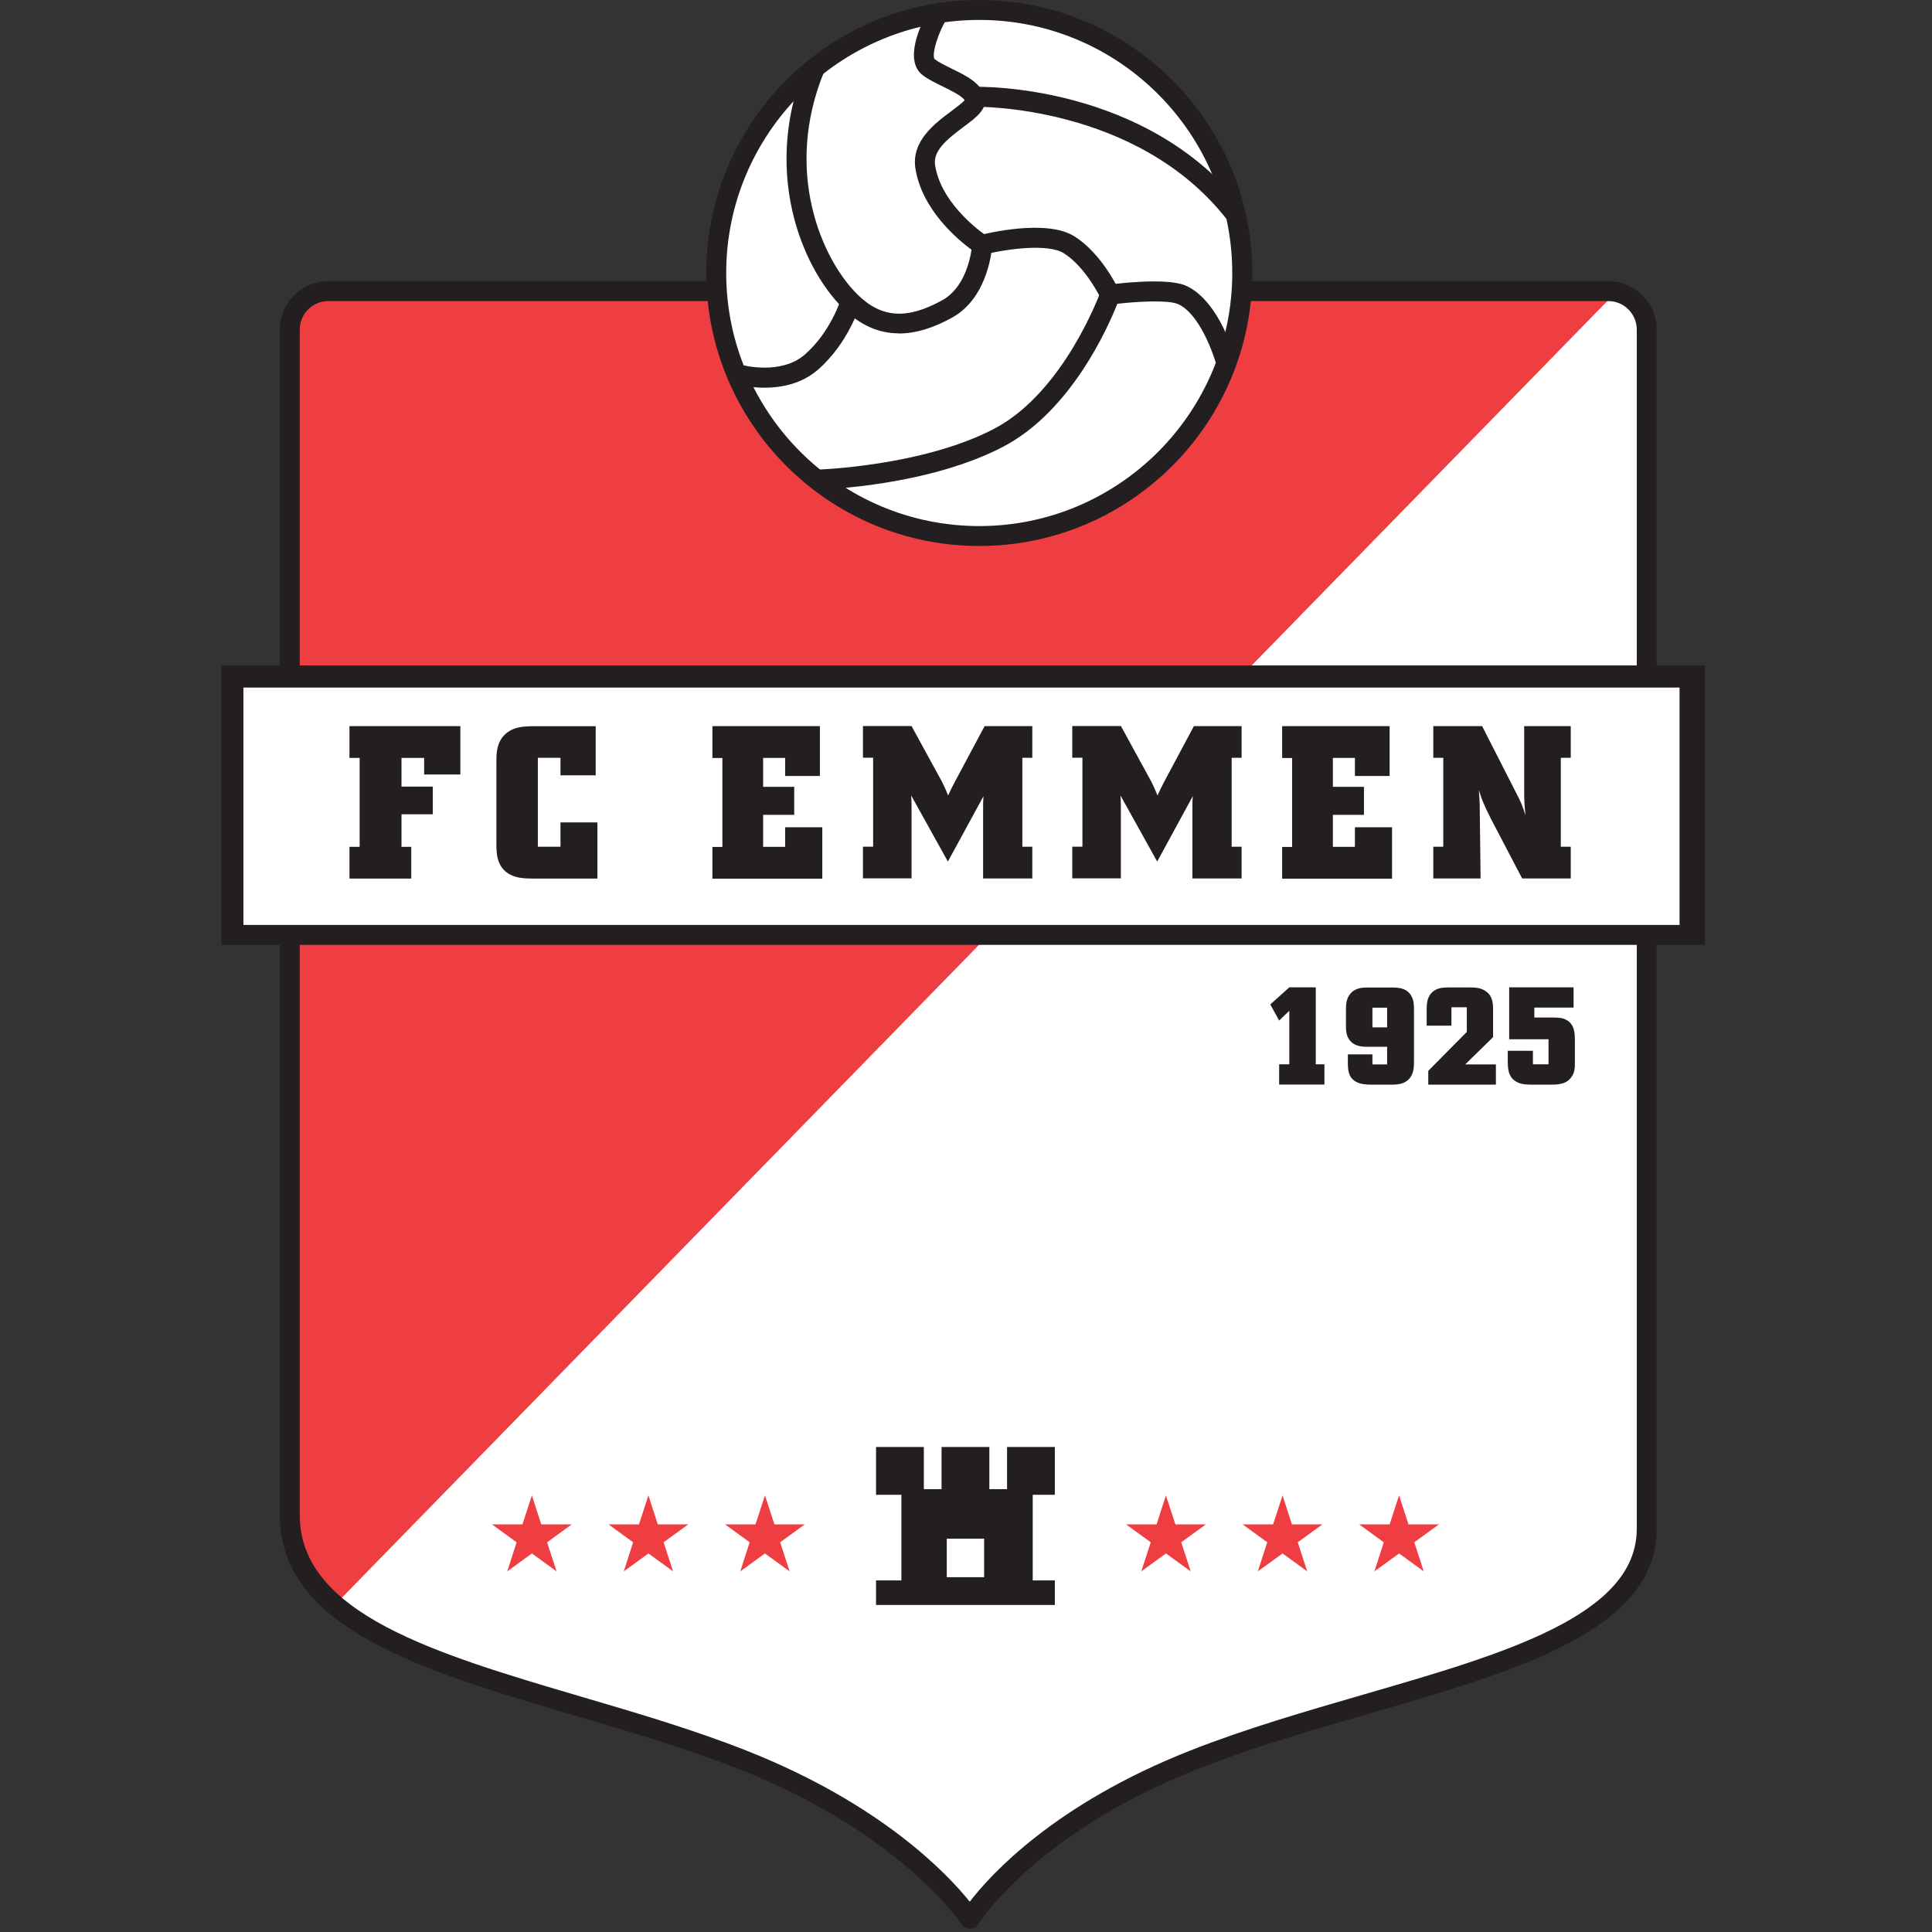<?xml version="1.0" encoding="UTF-8"?>
<svg xmlns="http://www.w3.org/2000/svg" width="250" height="250" viewBox="0 0 250 250" fill="none">
  <rect x="0" y="0" width="250" height="250" fill="#333333" stroke="none"/>
  <path d="M125.495 248.281C125.495 248.281 132.826 236.289 154.414 227.747C179.635 217.773 213.086 214.844 213.086 197.825V42.656C213.086 39.896 210.859 37.669 208.099 37.669H124.753H125.846H42.487C39.727 37.669 37.5 39.896 37.5 42.656V196.068C37.5 214.844 70.938 217.773 96.172 227.747C117.747 236.276 125.508 248.281 125.508 248.281H125.495Z" fill="white"></path>
  <path d="M208.542 38.386H125.26H126.354H43.073C40.325 38.386 38.086 40.612 38.086 43.373V196.667C38.086 201.159 40 204.753 43.268 207.734L208.542 38.386Z" fill="#EF3E42"></path>
  <path d="M125.495 249.57C125.065 249.57 124.648 249.349 124.414 248.984C124.336 248.867 116.576 237.213 95.69 228.945C88.958 226.289 81.588 224.114 74.466 222.018C54.792 216.224 36.211 210.755 36.211 196.068V42.656C36.211 39.193 39.023 36.38 42.5 36.38H208.099C211.563 36.38 214.375 39.193 214.375 42.656V197.825C214.375 210.976 196.367 216.198 177.292 221.706C169.779 223.88 161.992 226.133 154.896 228.945C134.036 237.187 126.68 248.841 126.602 248.958C126.367 249.336 125.964 249.57 125.521 249.57H125.508H125.495ZM42.487 38.958C40.443 38.958 38.789 40.612 38.789 42.656V196.068C38.789 208.828 56.471 214.023 75.195 219.544C82.37 221.654 89.805 223.841 96.641 226.549C114.115 233.463 122.643 242.539 125.482 246.081C128.229 242.513 136.51 233.437 153.945 226.549C161.159 223.698 168.997 221.432 176.576 219.232C194.688 213.984 211.797 209.036 211.797 197.825V42.656C211.797 40.612 210.143 38.958 208.099 38.958H42.487Z" fill="#231F20"></path>
  <path d="M91.979 35.052C91.979 15.977 107.435 0.508 126.51 0.508C145.586 0.508 161.054 15.977 161.054 35.052C161.054 54.128 145.586 69.596 126.51 69.596C107.435 69.596 91.966 54.128 91.966 35.052H91.979Z" fill="white"></path>
  <path d="M126.719 70.651C107.239 70.651 91.393 54.805 91.393 35.325C91.393 15.846 107.239 0 126.719 0C146.198 0 162.044 15.846 162.044 35.325C162.044 54.805 146.198 70.651 126.719 70.651ZM126.719 2.578C108.659 2.578 93.971 17.266 93.971 35.325C93.971 53.385 108.659 68.073 126.719 68.073C144.778 68.073 159.453 53.385 159.453 35.325C159.453 17.266 144.765 2.578 126.719 2.578Z" fill="#231F20"></path>
  <path d="M116.328 43.138C113.698 43.138 111.328 42.083 109.166 39.961C106.093 36.953 103.671 32.331 102.526 27.292C101.106 21.029 101.705 14.44 104.283 8.229L106.666 9.219C101.328 22.109 106.328 33.568 110.976 38.125C114.088 41.172 117.369 41.38 121.966 38.828C124.674 37.318 125.494 33.802 125.716 32.318C123.945 31.015 119.27 27.122 118.45 21.771C117.916 18.255 120.937 15.989 123.164 14.336C123.75 13.893 124.531 13.307 124.83 12.969C124.453 12.396 123.02 11.693 122.031 11.211C121.106 10.755 120.156 10.299 119.414 9.739C116.875 7.838 119.205 3.073 119.974 1.654L122.239 2.891C121.015 5.143 120.586 7.396 120.963 7.669C121.51 8.086 122.356 8.489 123.164 8.893C125.039 9.805 126.966 10.755 127.408 12.526C127.799 14.088 126.367 15.169 124.7 16.406C122.434 18.099 120.716 19.544 121.002 21.38C121.823 26.719 127.721 30.573 127.786 30.612L128.424 31.015L128.385 31.771C128.372 32.044 127.942 38.477 123.229 41.081C120.755 42.461 118.463 43.151 116.341 43.151L116.328 43.138Z" fill="#231F20"></path>
  <path d="M98.932 50.169C96.966 50.169 95.495 49.766 95.364 49.726L96.067 47.239C96.067 47.239 101.067 48.581 104.153 45.872C107.5 42.956 108.815 38.698 108.828 38.659L111.302 39.401C111.237 39.609 109.778 44.401 105.859 47.825C103.711 49.7 101.041 50.169 98.932 50.169Z" fill="#231F20"></path>
  <path d="M105.794 63.347L105.729 60.769C105.859 60.769 119.374 60.339 128.645 55.482C137.734 50.716 142.382 37.813 142.434 37.683L142.695 36.94L143.476 36.836C144.218 36.732 150.781 35.899 153.32 36.914C155.989 37.982 158.398 41.524 159.934 46.628L157.46 47.37C156.197 43.151 154.244 40.065 152.369 39.323C151.054 38.802 147.187 39.011 144.583 39.31C143.398 42.305 138.606 53.19 129.843 57.787C120.038 62.93 106.38 63.347 105.794 63.36V63.347Z" fill="#231F20"></path>
  <path d="M142.461 38.659C142.461 38.659 140.521 34.557 137.643 32.761C135.625 31.497 130.286 32.201 127.396 32.93L126.758 30.43C127.63 30.208 135.391 28.307 139.01 30.573C142.552 32.786 144.714 37.383 144.805 37.578L142.461 38.672V38.659Z" fill="#231F20"></path>
  <path d="M158.75 28.386C147.083 13.49 126.354 13.815 126.146 13.815L126.081 11.237C126.979 11.211 148.307 10.86 160.794 26.797L158.763 28.386H158.75Z" fill="#231F20"></path>
  <path d="M220.612 86.107H28.646V122.266H220.612V86.107Z" fill="#231F20"></path>
  <path d="M136.497 193.425V187.24H130.313V192.695H128.021V187.24H121.836V192.695H119.544V187.24H113.359V193.425H116.641V204.505H113.359V207.682H136.497V204.505H133.633V193.425H136.497ZM127.344 204.089H122.513V199.102H127.344V204.089Z" fill="#231F20"></path>
  <path d="M68.828 193.503L70.039 197.253H73.984L70.794 199.571L72.018 203.334L68.828 201.016L65.638 203.334L66.849 199.571L63.659 197.253H67.604L68.828 193.503Z" fill="#EF3E42"></path>
  <path d="M83.906 193.503L85.117 197.253H89.062L85.872 199.571L87.096 203.334L83.906 201.016L80.716 203.334L81.927 199.571L78.737 197.253H82.682L83.906 193.503Z" fill="#EF3E42"></path>
  <path d="M98.985 193.502L100.209 197.252H104.141L100.951 199.57L102.175 203.333L98.985 201.015L95.795 203.333L97.005 199.57L93.815 197.252H97.761L98.985 193.502Z" fill="#EF3E42"></path>
  <path d="M150.872 193.503L152.096 197.253H156.041L152.851 199.571L154.075 203.334L150.872 201.016L147.682 203.334L148.906 199.571L145.716 197.253H149.661L150.872 193.503Z" fill="#EF3E42"></path>
  <path d="M165.963 193.503L167.174 197.253H171.119L167.929 199.571L169.153 203.334L165.963 201.016L162.76 203.334L163.984 199.571L160.794 197.253H164.739L165.963 193.503Z" fill="#EF3E42"></path>
  <path d="M181.042 193.502L182.253 197.252H186.198L183.008 199.57L184.232 203.333L181.042 201.015L177.852 203.333L179.063 199.57L175.873 197.252H179.818L181.042 193.502Z" fill="#EF3E42"></path>
  <path d="M217.331 88.971H31.498V119.687H217.331V88.971Z" fill="white"></path>
  <path d="M166.836 127.76H170.26V137.721H171.38V140.338H165.521V137.721H166.836V130.794L165.521 132.057L164.375 129.974L166.836 127.76Z" fill="#231F20"></path>
  <path d="M174.414 136.432H177.591V137.735H179.493V135.456H177.084C176.394 135.456 175.534 135.443 174.896 134.87C174.18 134.232 174.167 133.373 174.167 132.682V130.742C174.167 130.078 174.18 129.323 174.649 128.698C175.287 127.813 176.328 127.787 176.888 127.787H180.026C180.86 127.787 181.966 127.787 182.591 128.815C182.969 129.427 182.969 130.117 182.969 130.716V137.253C182.969 137.943 182.969 138.711 182.526 139.375C181.849 140.352 180.743 140.352 179.961 140.352H177.344C176.771 140.339 176.172 140.313 175.612 140.052C174.44 139.505 174.44 138.412 174.414 137.669V136.445V136.432ZM179.493 130.391H177.591V132.943H179.493V130.391Z" fill="#231F20"></path>
  <path d="M193.191 134.218L189.597 137.734H193.568V140.351H184.818V138.567L189.805 133.528V130.338H187.813V132.721H184.61V130.625C184.623 129.908 184.649 129.114 185.235 128.489C185.847 127.825 186.641 127.799 187.37 127.773H190.261C190.925 127.786 191.563 127.812 192.188 128.216C193.191 128.854 193.204 129.908 193.204 130.742V134.218H193.191Z" fill="#231F20"></path>
  <path d="M203.62 127.76V130.377H198.542V131.667H200.873C201.485 131.667 202.162 131.667 202.722 131.992C203.75 132.578 203.776 133.724 203.789 134.492V137.5C203.789 138.125 203.789 138.789 203.321 139.401C202.644 140.351 201.498 140.351 200.56 140.351H198.047C197.383 140.338 196.55 140.312 195.873 139.739C195.118 139.075 195.118 138.138 195.104 137.331V135.976H198.36V137.721H200.378V134.479H195.287V127.76H203.607H203.62Z" fill="#231F20"></path>
  <path d="M45.209 93.958H59.571V100.221H54.883V98.073H51.953V101.784H56.003V105.364H51.953V109.583H53.216V113.685H45.221V109.583H46.537V98.073H45.221V93.971L45.209 93.958Z" fill="#231F20"></path>
  <path d="M77.084 93.958V100.325H72.526V98.06H69.597V109.57H72.526V106.419H77.305V113.685H69.206C68.399 113.685 67.617 113.685 66.836 113.489C64.271 112.786 64.232 110.56 64.232 109.192V98.75C64.232 97.578 64.232 96.38 65.065 95.338C66.159 93.997 67.8 93.971 69.336 93.971H77.07L77.084 93.958Z" fill="#231F20"></path>
  <path d="M92.174 93.958H106.094V100.416H101.601V98.073H98.75V101.81H102.773V105.442H98.75V109.583H101.601V107.044H106.406V113.698H92.187V109.596H93.476V98.086H92.187V93.984L92.174 93.958Z" fill="#231F20"></path>
  <path d="M117.956 93.958L121.901 101.172C122.266 101.927 122.344 102.096 122.683 102.93C123.047 102.148 123.164 101.927 123.555 101.172L127.409 93.958H133.581V98.06H132.292V109.57H133.581V113.672H127.214V104.531C127.214 103.802 127.214 103.633 127.266 103.021L122.657 111.484L117.904 102.93C117.93 103.516 117.956 103.633 117.956 104.297V113.659H111.667V109.557H112.982V98.047H111.667V93.945H117.956V93.958Z" fill="#231F20"></path>
  <path d="M145.052 93.958L148.997 101.172C149.362 101.927 149.44 102.096 149.779 102.93C150.143 102.148 150.247 101.927 150.638 101.172L154.492 93.958H160.664V98.06H159.375V109.57H160.664V113.672H154.297V104.531C154.297 103.802 154.297 103.633 154.349 103.021L149.74 111.484L144.987 102.93C145.013 103.516 145.039 103.633 145.039 104.297V113.659H138.75V109.557H140.065V98.047H138.75V93.945H145.039L145.052 93.958Z" fill="#231F20"></path>
  <path d="M165.898 93.958H179.818V100.416H175.326V98.073H172.474V101.81H176.497V105.442H172.474V109.583H175.326V107.044H180.13V113.698H165.911V109.596H167.201V98.086H165.911V93.984L165.898 93.958Z" fill="#231F20"></path>
  <path d="M203.256 93.958V98.06H201.967V109.57H203.256V113.672H196.967L192.943 105.989C191.915 103.919 191.771 103.528 191.355 102.213C191.433 102.994 191.433 103.307 191.472 104.062L191.589 113.672H185.469V109.57H186.758V98.06H185.469V93.958H191.784L196.198 102.617C196.902 103.958 197.006 104.297 197.396 105.494C197.227 103.815 197.227 103.398 197.227 101.862V93.958H203.256Z" fill="#231F20"></path>
</svg>
